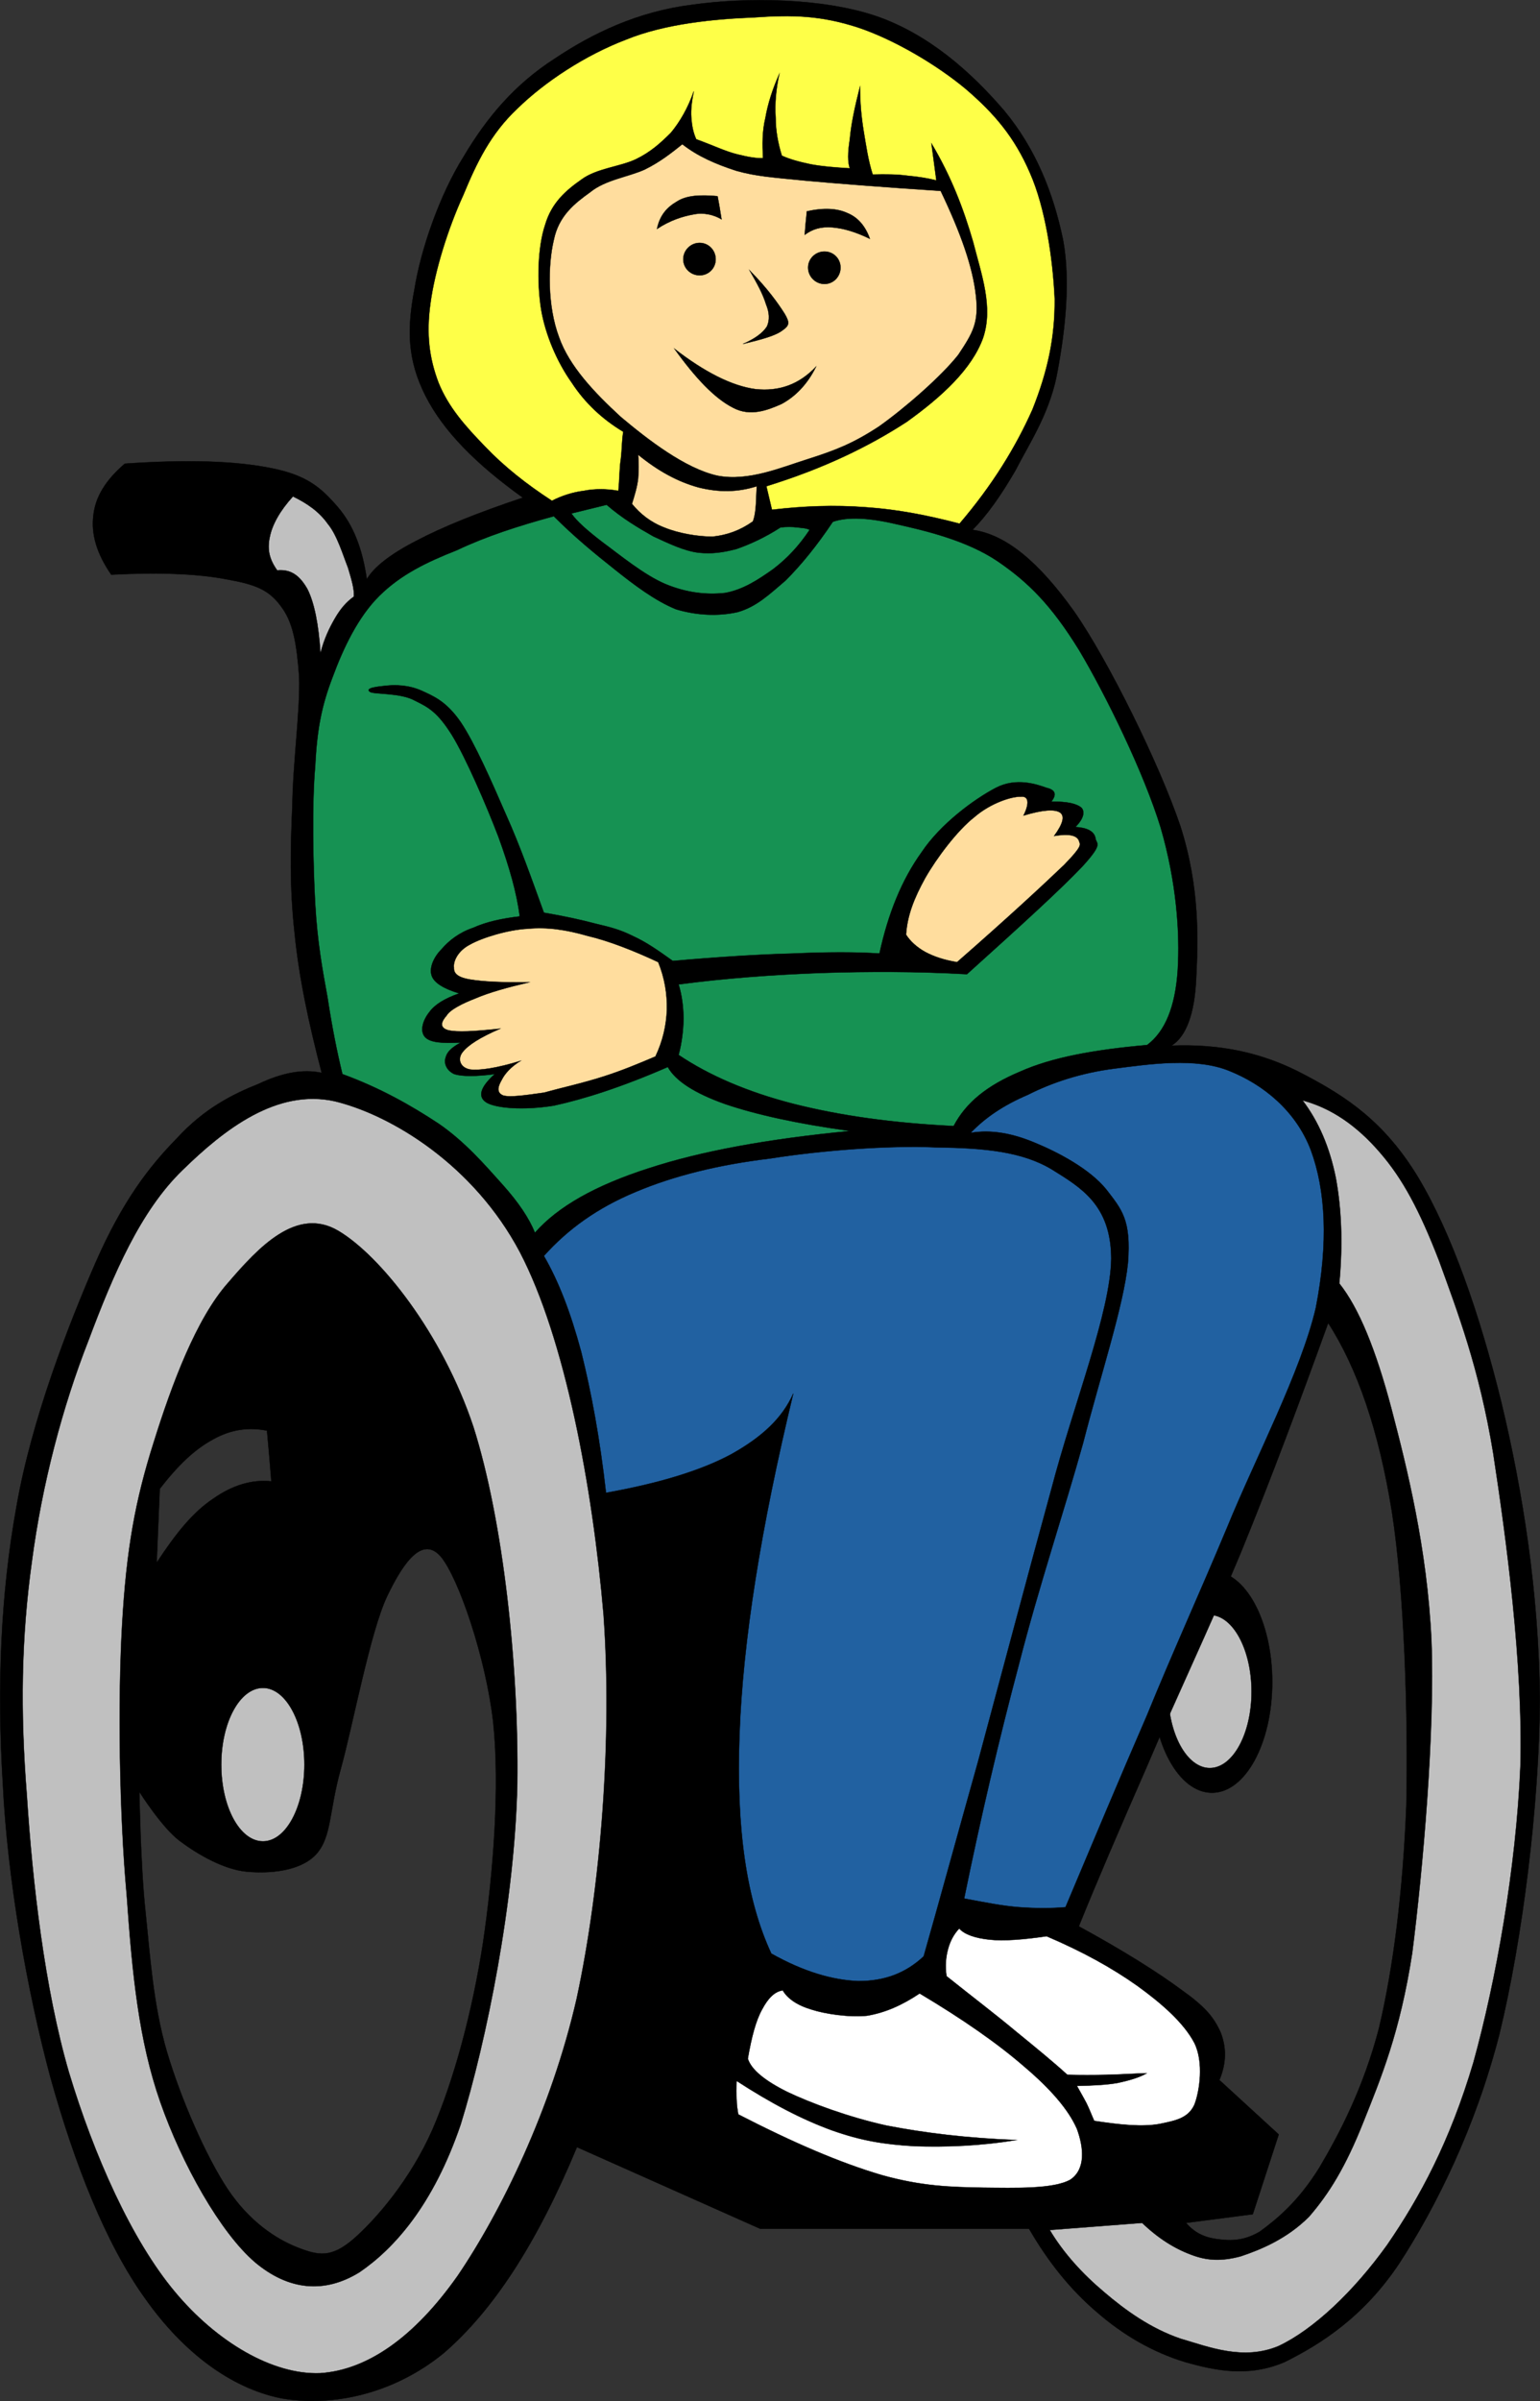 <?xml version="1.0" encoding="UTF-8" standalone="no"?>
<!-- Created with Inkscape (http://www.inkscape.org/) -->
<svg
   xmlns:svg="http://www.w3.org/2000/svg"
   xmlns="http://www.w3.org/2000/svg"
   version="1.0"
   width="179.406"
   height="279.529"
   viewBox="0 0 179.406 279.529"
   id="Layer_1"
   xml:space="preserve"><rect x="0" y="0" width="179.406" height="279.529" fill="#333333" stroke="none"/><defs
   id="defs56" />


<g
   id="g5">
	<path
   d="M 134.173,195.818 C 134.173,202.946 137.305,208.706 141.193,208.706 C 145.082,208.706 148.214,202.946 148.214,195.818 C 148.214,188.69 145.082,182.893 141.193,182.893 C 137.305,182.894 134.173,188.69 134.173,195.818 L 134.173,195.818 z "
   style="fill-rule:evenodd;stroke:black;stroke-width:0.036;stroke-miterlimit:10"
   id="path7" />
	<path
   d="M 136.081,196.934 C 136.081,201.867 138.276,205.827 140.94,205.827 C 143.604,205.827 145.8,201.867 145.8,196.934 C 145.8,192.002 143.604,188.006 140.94,188.006 C 138.276,188.006 136.081,192.002 136.081,196.934 L 136.081,196.934 z "
   style="fill:silver;fill-rule:evenodd;stroke:black;stroke-width:0.036;stroke-miterlimit:10"
   id="path9" />
	<path
   d="M 37.477,124.898 C 35.317,124.43 32.905,124.862 30.097,126.194 C 27.109,127.382 23.797,129.038 20.593,132.53 C 17.317,135.878 14.257,139.874 11.125,147.002 C 7.993,154.202 3.673,165.254 1.909,175.442 C 0.073,185.593 -0.359,196.358 0.325,207.589 C 0.865,218.749 3.133,231.637 5.869,241.825 C 8.677,251.905 12.313,261.193 16.921,267.6 C 21.349,273.865 26.893,278.004 32.725,279.193 C 38.593,280.237 45.793,278.76 51.697,273.937 C 57.493,268.932 62.569,261.121 67.213,249.96 L 67.213,249.96 L 88.561,259.464 L 119.881,259.464 L 119.881,259.464 C 122.113,263.317 124.705,266.556 127.801,269.185 C 130.862,271.848 134.281,273.829 138.061,274.981 C 141.625,275.989 145.441,276.781 149.653,274.981 C 153.794,272.928 158.87,269.76 163.082,263.388 C 167.258,256.945 171.866,247.764 174.674,236.821 C 177.374,225.733 179.318,210.145 179.39,197.833 C 179.283,185.449 177.374,173.533 174.926,163.345 C 172.406,153.013 169.058,143.438 165.17,136.993 C 161.246,130.549 156.817,127.669 152.03,125.149 C 147.134,122.521 142.13,121.513 136.477,121.729 L 136.477,121.729 C 138.169,120.685 139.177,118.057 139.357,113.845 C 139.574,109.453 139.79,103.297 137.521,96.205 C 135.109,89.041 129.133,76.909 125.137,71.185 C 120.997,65.389 117.181,62.221 113.293,61.681 L 113.293,61.681 C 114.984,59.989 116.605,57.685 118.297,54.769 C 119.845,51.745 122.077,48.433 123.049,44.005 C 123.949,39.433 124.813,33.097 123.841,27.913 C 122.725,22.513 120.673,17.329 117.001,12.9 C 113.148,8.4 108.145,3.936 101.989,1.848 C 95.76,-0.24 86.977,-0.347 80.64,0.552 C 74.304,1.344 69.048,3.865 64.584,6.852 C 60.012,9.804 56.772,13.584 54.036,18.192 C 51.228,22.657 49.032,28.993 48.276,33.709 C 47.376,38.425 47.484,41.953 49.572,46.093 C 51.66,50.197 55.44,54.013 60.912,57.937 L 60.912,57.937 C 55.62,59.701 51.624,61.321 48.528,62.941 C 45.504,64.489 43.524,66.037 42.732,67.441 L 42.732,67.441 C 42.228,63.913 41.184,61.141 39.312,58.981 C 37.404,56.785 35.784,55.345 31.68,54.517 C 27.468,53.653 21.852,53.473 14.544,53.977 L 14.544,53.977 C 12.312,55.885 11.088,57.865 10.872,60.061 C 10.62,62.221 11.268,64.453 12.96,66.901 L 12.96,66.901 C 18.612,66.613 23.04,66.793 26.388,67.441 C 29.628,68.017 31.284,68.593 32.724,70.573 C 34.128,72.409 34.56,74.857 34.848,78.745 C 34.992,82.597 34.128,88.717 34.056,93.757 C 33.84,98.653 33.732,103.297 34.308,108.517 C 34.813,113.738 35.965,119.102 37.477,124.898 L 37.477,124.898 z M 154.729,154.022 C 151.381,163.274 148.141,171.986 144.578,180.698 C 140.941,189.446 136.765,198.194 133.598,205.681 C 130.394,212.99 127.802,219.001 125.678,224.257 L 125.678,224.257 C 130.898,227.101 134.894,229.621 137.666,231.673 C 140.401,233.617 141.41,234.841 142.202,236.606 C 142.886,238.37 142.886,240.169 142.057,242.15 L 142.057,242.15 L 148.969,248.486 L 145.946,257.774 L 138.17,258.782 L 138.17,258.782 C 139.106,259.862 140.186,260.438 141.698,260.654 C 143.03,260.834 144.721,261.013 146.773,259.79 C 148.79,258.314 151.238,256.298 153.685,252.374 C 156.025,248.414 158.797,243.158 160.633,236.174 C 162.325,229.046 163.441,220.191 163.837,210.147 C 164.053,199.922 163.621,185.378 162.145,175.947 C 160.633,166.55 158.113,159.242 154.729,154.022 L 154.729,154.022 z M 31.105,166.55 C 28.981,166.118 26.893,166.406 24.841,167.558 C 22.681,168.71 20.737,170.582 18.613,173.319 L 18.613,173.319 L 18.253,181.923 L 18.253,181.923 C 20.485,178.503 22.501,176.019 24.841,174.471 C 27.037,172.923 29.341,172.203 31.609,172.455 L 31.609,172.455 C 31.465,170.51 31.285,168.53 31.105,166.55 L 31.105,166.55 z M 16.237,208.598 C 16.237,208.598 16.381,217.202 16.921,222.279 C 17.461,227.356 17.821,233.331 19.441,238.839 C 21.061,244.311 23.977,251.007 26.533,254.86 C 29.089,258.675 32.185,260.656 34.633,261.628 C 37.117,262.6 38.593,262.888 41.221,260.62 C 43.885,258.28 47.809,253.708 50.365,247.948 C 52.885,242.152 55.045,234.124 56.269,226.168 C 57.457,218.176 58.249,208.06 57.457,200.5 C 56.593,192.94 53.425,183.724 51.373,181.24 C 49.285,178.792 47.089,181.672 45.109,185.811 C 43.129,189.952 41.113,200.824 39.709,205.9 C 38.305,210.94 38.665,213.82 36.829,215.872 C 34.993,217.851 31.393,218.14 28.729,217.888 C 26.065,217.636 23.077,215.909 20.953,214.325 C 18.865,212.774 16.237,208.598 16.237,208.598 L 16.237,208.598 z "
   style="fill-rule:evenodd;stroke:black;stroke-width:0.036;stroke-miterlimit:10"
   id="path11" />
	<path
   d="M 64.513,60.098 C 60.301,61.25 56.629,62.438 53.209,64.058 C 49.645,65.462 46.693,66.902 44.209,69.35 C 41.725,71.798 39.997,75.434 38.737,78.854 C 37.513,82.058 36.937,84.758 36.721,89.186 C 36.325,93.614 36.469,100.634 36.721,105.242 C 36.973,109.67 37.549,112.802 38.161,116.15 C 38.665,119.462 39.241,122.378 39.889,125.042 L 39.889,125.042 C 44.317,126.662 47.917,128.714 51.085,130.802 C 54.181,132.926 56.557,135.698 58.501,137.858 C 60.409,139.983 61.633,141.818 62.317,143.51 L 62.317,143.51 C 65.017,140.45 69.373,138.002 75.529,136.022 C 81.685,134.006 89.389,132.602 99.037,131.666 L 99.037,131.666 C 92.808,130.802 88.093,129.758 84.493,128.534 C 80.929,127.274 78.697,125.834 77.797,124.214 L 77.797,124.214 C 72.433,126.554 68.005,127.958 64.513,128.714 C 60.913,129.29 57.853,129.002 56.737,128.39 C 55.621,127.742 55.873,126.626 57.637,125.042 L 57.637,125.042 C 55.441,125.33 53.821,125.33 52.921,125.042 C 51.985,124.61 51.697,123.746 51.913,123.134 C 52.057,122.486 52.597,121.946 53.677,121.37 L 53.677,121.37 C 51.481,121.478 50.149,121.37 49.537,120.758 C 48.853,120.038 49.285,118.742 50.005,117.842 C 50.653,116.942 51.769,116.258 53.497,115.646 L 53.497,115.646 C 51.697,115.106 50.581,114.422 50.293,113.594 C 49.969,112.658 50.545,111.398 51.445,110.498 C 52.273,109.526 53.497,108.554 55.117,108.014 C 56.629,107.33 58.393,106.934 60.553,106.682 L 60.553,106.682 C 60.193,103.946 59.365,100.994 58.069,97.43 C 56.665,93.758 54.253,88.178 52.633,85.55 C 50.977,82.922 49.933,82.346 48.385,81.59 C 46.693,80.618 43.633,80.87 43.093,80.546 C 42.481,80.078 43.957,79.934 45.001,79.826 C 46.009,79.718 47.557,79.718 49.105,80.402 C 50.509,81.05 51.985,81.626 53.677,84.074 C 55.297,86.486 57.277,90.986 58.933,94.802 C 60.589,98.474 61.921,102.29 63.361,106.25 L 63.361,106.25 C 65.701,106.646 67.681,107.078 69.445,107.546 C 71.137,107.942 72.253,108.23 73.765,108.986 C 75.277,109.67 76.717,110.678 78.373,111.866 L 78.373,111.866 C 83.773,111.398 88.309,111.11 92.413,111.002 C 96.48,110.822 99.684,110.822 102.457,111.002 L 102.457,111.002 C 103.465,106.358 105.049,102.434 107.353,99.23 C 109.585,95.882 113.545,93.002 116.03,91.706 C 118.406,90.482 120.782,91.31 121.897,91.706 C 122.977,91.958 123.122,92.498 122.473,93.326 L 122.473,93.326 C 124.381,93.29 125.461,93.578 126.001,94.046 C 126.397,94.514 126.253,95.306 125.281,96.278 L 125.281,96.278 C 126.648,96.35 127.476,96.782 127.621,97.574 C 127.692,98.294 128.629,98.078 126.144,100.814 C 123.624,103.478 119.124,107.582 112.644,113.414 L 112.644,113.414 C 106.848,113.09 101.268,113.09 95.617,113.27 C 89.965,113.486 84.492,113.882 79.056,114.602 L 79.056,114.602 C 79.452,115.898 79.596,117.122 79.632,118.562 C 79.596,119.966 79.452,121.334 79.056,122.81 L 79.056,122.81 C 82.584,125.186 87.084,127.13 92.412,128.498 C 97.811,129.866 103.86,130.73 111.096,131.09 L 111.096,131.09 C 112.536,128.354 114.984,126.374 118.836,124.754 C 122.544,123.098 127.476,122.198 133.632,121.658 L 133.632,121.658 C 135.72,120.11 136.908,117.23 137.196,113.018 C 137.483,108.626 137.051,102.65 135.216,96.35 C 133.272,89.978 128.808,80.87 125.712,75.686 C 122.472,70.43 119.772,67.766 116.244,65.354 C 112.572,62.87 107.676,61.754 104.472,61.034 C 101.268,60.278 98.784,60.134 97.02,60.746 L 97.02,60.746 C 95.148,63.554 93.312,65.786 91.512,67.586 C 89.532,69.278 88.092,70.646 85.932,71.258 C 83.7,71.762 81.18,71.654 78.768,70.934 C 76.356,69.962 73.908,68.126 71.568,66.254 C 69.157,64.346 66.853,62.438 64.513,60.098 L 64.513,60.098 z "
   style="fill:#169253;fill-rule:evenodd;stroke:black;stroke-width:0.036;stroke-miterlimit:10"
   id="path13" />
	<path
   d="M 66.565,59.774 L 70.669,58.766 L 70.669,58.766 C 72.505,60.35 74.269,61.394 76.105,62.438 C 77.905,63.266 79.669,64.13 81.397,64.346 C 82.945,64.49 84.133,64.346 85.789,63.914 C 87.337,63.374 89.101,62.582 90.936,61.394 L 90.936,61.394 C 91.621,61.322 92.304,61.322 92.844,61.394 C 93.384,61.466 93.924,61.466 94.321,61.682 L 94.321,61.682 C 93.096,63.518 91.728,64.994 90.073,66.254 C 88.344,67.478 86.616,68.63 84.492,69.026 C 82.26,69.278 79.956,68.99 77.58,68.018 C 75.06,66.974 72.108,64.526 70.236,63.158 C 68.401,61.754 67.177,60.674 66.565,59.774 L 66.565,59.774 z "
   style="fill:#169253;fill-rule:evenodd;stroke:black;stroke-width:0.036;stroke-miterlimit:10"
   id="path15" />
	<path
   d="M 74.341,52.934 C 74.413,53.798 74.413,54.77 74.341,55.706 C 74.233,56.678 73.945,57.614 73.621,58.658 L 73.621,58.658 C 74.593,59.846 75.817,60.818 77.437,61.43 C 79.021,62.078 81.253,62.474 83.017,62.474 C 84.709,62.294 86.221,61.754 87.697,60.71 L 87.697,60.71 C 87.841,60.422 87.949,59.882 88.021,59.234 C 88.093,58.514 88.093,57.686 88.165,56.606 L 88.165,56.606 C 85.897,57.326 83.737,57.326 81.397,56.75 C 79.021,56.102 76.717,54.878 74.341,52.934 L 74.341,52.934 z "
   style="fill:#ffdd9e;fill-rule:evenodd;stroke:black;stroke-width:0.036;stroke-miterlimit:10"
   id="path17" />
	<path
   d="M 64.297,58.298 C 61.309,56.354 58.717,54.302 56.521,51.998 C 54.145,49.55 52.237,47.39 51.085,44.546 C 50.005,41.702 49.645,38.894 50.149,35.294 C 50.653,31.514 52.201,26.582 53.965,22.73 C 55.549,18.915 57.133,15.602 60.265,12.65 C 63.469,9.518 68.185,6.422 72.901,4.623 C 77.473,2.75 83.233,2.21 87.841,2.03 C 92.377,1.706 95.653,1.813 99.901,3.181 C 104.042,4.549 109.046,7.465 112.538,10.381 C 115.85,13.225 118.189,15.961 119.99,20.137 C 121.79,24.205 122.653,30.109 122.87,34.789 C 122.906,39.325 122.042,43.249 120.278,47.677 C 118.334,52.033 115.633,56.461 111.782,60.961 L 111.782,60.961 C 108.074,59.989 104.582,59.305 100.91,59.053 C 97.166,58.765 93.638,58.909 89.93,59.341 L 89.93,59.341 L 89.282,56.605 L 89.282,56.605 C 96.05,54.517 101.306,51.925 105.626,49.117 C 109.802,46.129 113.222,42.925 114.518,39.361 C 115.743,35.761 114.338,31.981 113.367,28.165 C 112.251,24.313 110.81,20.533 108.507,16.681 L 108.507,16.681 L 109.083,21.001 L 109.083,21.001 C 108.11,20.749 106.959,20.568 105.77,20.461 C 104.438,20.281 103.214,20.281 101.666,20.316 L 101.666,20.316 C 101.126,18.625 100.91,17.004 100.622,15.312 C 100.334,13.548 100.189,11.892 100.189,10.056 L 100.189,10.056 C 99.542,12.613 99.145,14.52 99.001,16.212 C 98.749,17.796 98.749,18.876 99.001,19.596 L 99.001,19.596 C 97.201,19.489 95.833,19.38 94.465,19.128 C 93.097,18.84 92.017,18.552 91.081,18.12 L 91.081,18.12 C 90.648,16.716 90.361,15.24 90.361,13.691 C 90.253,12.072 90.396,10.416 90.793,8.58 L 90.793,8.58 C 90.001,10.38 89.461,12.036 89.173,13.691 C 88.777,15.347 88.813,16.824 88.885,18.408 L 88.885,18.408 C 88.165,18.444 87.229,18.3 85.933,17.975 C 84.565,17.651 83.089,16.931 81.109,16.211 L 81.109,16.211 C 80.749,15.419 80.605,14.627 80.533,13.69 C 80.461,12.718 80.605,11.747 80.821,10.63 L 80.821,10.63 C 80.173,12.502 79.237,14.158 78.157,15.454 C 76.969,16.642 75.781,17.722 74.053,18.55 C 72.217,19.414 69.517,19.594 67.753,20.89 C 65.953,22.15 64.261,23.59 63.505,26.182 C 62.641,28.738 62.533,32.806 63.037,36.01 C 63.541,38.998 64.909,42.166 66.601,44.542 C 68.149,46.918 70.201,48.826 72.613,50.266 L 72.613,50.266 C 72.433,51.238 72.469,52.246 72.325,53.434 C 72.145,54.586 72.181,55.774 72.037,57.142 L 72.037,57.142 C 70.669,56.89 69.229,56.89 68.005,57.142 C 66.745,57.29 65.413,57.722 64.297,58.298 L 64.297,58.298 z "
   style="fill:#feff48;fill-rule:evenodd;stroke:black;stroke-width:0.036;stroke-miterlimit:10"
   id="path19" />
	<path
   d="M 79.489,16.79 C 78.265,17.762 76.933,18.842 75.097,19.742 C 73.189,20.605 70.525,20.93 68.761,22.37 C 66.961,23.666 65.089,25.106 64.513,27.95 C 63.829,30.83 63.757,35.618 65.125,39.254 C 66.313,42.638 69.265,45.734 72.325,48.542 C 75.457,51.17 79.813,54.554 83.593,55.382 C 87.193,56.066 90.937,54.446 94.141,53.438 C 97.309,52.43 99.362,51.638 102.385,49.658 C 105.337,47.57 109.621,43.862 111.637,41.306 C 113.366,38.714 114.049,37.526 113.689,34.394 C 113.33,31.118 111.961,27.194 109.585,22.226 L 109.585,22.226 C 103.033,21.794 97.849,21.398 93.889,21.038 C 89.857,20.642 88.129,20.534 85.789,19.886 C 83.341,19.094 81.289,18.193 79.489,16.79 L 79.489,16.79 z "
   style="fill:#ffdd9e;fill-rule:evenodd;stroke:black;stroke-width:0.036;stroke-miterlimit:10"
   id="path21" />
	<path
   d="M 93.997,24.602 C 95.94,24.17 97.524,24.242 98.749,24.818 C 99.973,25.322 100.837,26.366 101.341,27.806 L 101.341,27.806 C 99.649,26.978 98.245,26.582 96.985,26.474 C 95.618,26.366 94.681,26.654 93.746,27.338 L 93.746,27.338 C 93.816,26.438 93.889,25.538 93.997,24.602 L 93.997,24.602 z "
   style="fill-rule:evenodd;stroke:black;stroke-width:0.036;stroke-miterlimit:10"
   id="path23" />
	<path
   d="M 87.301,31.442 C 89.461,33.638 90.649,35.33 91.405,36.518 C 92.016,37.562 91.98,37.886 91.152,38.462 C 90.361,39.074 88.777,39.506 86.545,40.046 L 86.545,40.046 C 87.949,39.434 88.885,38.75 89.353,37.994 C 89.677,37.274 89.641,36.374 89.245,35.438 C 88.885,34.25 88.237,33.062 87.301,31.442 L 87.301,31.442 z "
   style="fill-rule:evenodd;stroke:black;stroke-width:0.036;stroke-miterlimit:10"
   id="path25" />
	<path
   d="M 78.553,40.586 C 81.037,44.042 83.269,46.382 85.393,47.462 C 87.409,48.542 89.425,47.75 91.045,47.03 C 92.593,46.202 94.033,44.798 95.077,42.674 L 95.077,42.674 C 93.097,44.762 90.793,45.59 88.021,45.302 C 85.285,44.942 82.081,43.322 78.553,40.586 L 78.553,40.586 z "
   style="fill-rule:evenodd;stroke:black;stroke-width:0.036;stroke-miterlimit:10"
   id="path27" />
	<path
   d="M 79.597,30.182 C 79.597,31.226 80.461,32.054 81.505,32.054 C 82.549,32.054 83.377,31.226 83.377,30.182 C 83.377,29.138 82.549,28.274 81.505,28.274 C 80.461,28.274 79.597,29.138 79.597,30.182 L 79.597,30.182 z "
   style="fill-rule:evenodd;stroke:black;stroke-width:0.036;stroke-miterlimit:10"
   id="path29" />
	<path
   d="M 94.141,31.154 C 94.141,32.198 95.005,33.062 96.049,33.062 C 97.093,33.062 97.921,32.198 97.921,31.154 C 97.921,30.11 97.093,29.282 96.049,29.282 C 95.005,29.282 94.141,30.11 94.141,31.154 L 94.141,31.154 z "
   style="fill-rule:evenodd;stroke:black;stroke-width:0.036;stroke-miterlimit:10"
   id="path31" />
	<path
   d="M 83.593,22.838 C 81.613,22.658 79.993,22.73 78.877,23.45 C 77.689,24.134 76.861,25.07 76.537,26.654 L 76.537,26.654 C 78.049,25.646 79.561,25.178 80.785,24.962 C 81.973,24.71 83.161,24.998 84.061,25.538 L 84.061,25.538 C 83.917,24.638 83.773,23.738 83.593,22.838 L 83.593,22.838 z "
   style="fill-rule:evenodd;stroke:black;stroke-width:0.036;stroke-miterlimit:10"
   id="path33" />
	<path
   d="M 32.293,66.398 C 31.393,65.138 31.105,63.986 31.429,62.51 C 31.717,61.07 32.617,59.45 34.129,57.794 L 34.129,57.794 C 35.749,58.586 37.153,59.522 38.197,60.998 C 39.277,62.294 39.961,64.634 40.537,66.074 C 40.969,67.514 41.293,68.594 41.221,69.458 L 41.221,69.458 C 40.357,70.07 39.673,70.862 39.025,71.978 C 38.377,73.094 37.765,74.354 37.333,76.046 L 37.333,76.046 C 37.117,72.662 36.613,70.178 35.821,68.594 C 34.885,66.938 33.841,66.254 32.293,66.398 L 32.293,66.398 z "
   style="fill:silver;fill-rule:evenodd;stroke:black;stroke-width:0.036;stroke-miterlimit:10"
   id="path35" />
	<path
   d="M 105.553,108.806 C 105.698,106.574 106.49,104.558 107.785,102.218 C 109.117,99.878 111.529,96.674 113.509,95.126 C 115.381,93.506 117.829,92.714 118.909,92.75 C 119.845,92.642 119.953,93.506 119.232,94.946 L 119.232,94.946 C 121.501,94.262 122.869,94.19 123.48,94.586 C 124.056,94.982 123.876,95.846 122.796,97.322 L 122.796,97.322 C 124.56,97.034 125.388,97.25 125.676,97.826 C 125.784,98.33 126.324,98.258 123.984,100.67 C 121.537,103.01 117.468,106.79 111.493,112.01 L 111.493,112.01 C 109.98,111.758 108.793,111.362 107.785,110.822 C 106.813,110.282 106.021,109.562 105.553,108.806 L 105.553,108.806 z "
   style="fill:#ffdd9e;fill-rule:evenodd;stroke:black;stroke-width:0.036;stroke-miterlimit:10"
   id="path37" />
	<path
   d="M 76.681,112.01 C 73.765,110.642 70.885,109.526 68.437,108.95 C 65.953,108.23 63.685,107.906 61.489,108.122 C 59.185,108.23 56.161,109.166 54.757,109.958 C 53.353,110.678 52.777,111.902 52.885,112.658 C 52.849,113.27 53.245,113.774 54.757,114.026 C 56.269,114.278 58.429,114.386 61.669,114.35 L 61.669,114.35 C 59.077,114.962 56.989,115.538 55.405,116.222 C 53.821,116.834 52.417,117.554 52.021,118.238 C 51.481,118.85 51.085,119.606 52.201,119.93 C 53.245,120.182 55.225,120.074 58.285,119.75 L 58.285,119.75 C 55.873,120.794 54.541,121.658 53.893,122.486 C 53.281,123.242 53.569,124.286 54.757,124.502 C 55.837,124.646 57.853,124.358 60.661,123.494 L 60.661,123.494 C 59.473,124.214 58.789,125.042 58.465,125.69 C 58.069,126.374 57.745,127.166 58.609,127.526 C 59.401,127.778 61.309,127.49 63.361,127.202 C 65.305,126.662 67.933,126.086 70.273,125.33 C 72.433,124.646 74.413,123.818 76.357,122.99 L 76.357,122.99 C 77.221,121.154 77.617,119.39 77.689,117.554 C 77.725,115.682 77.437,113.882 76.681,112.01 L 76.681,112.01 z "
   style="fill:#ffdd9e;fill-rule:evenodd;stroke:black;stroke-width:0.036;stroke-miterlimit:10"
   id="path39" />
	<path
   d="M 63.361,146.21 C 66.133,143.114 69.553,140.63 74.053,138.758 C 78.481,136.886 83.701,135.59 89.713,134.87 C 95.617,133.934 103.465,133.322 109.081,133.574 C 114.589,133.646 119.089,134.042 122.581,136.166 C 125.929,138.254 129.421,140.27 129.457,146.498 C 129.385,152.726 125.064,163.49 122.473,173.39 C 119.773,183.218 116.425,195.855 113.941,205.071 C 111.385,214.178 109.37,221.558 107.605,227.751 L 107.605,227.751 C 105.446,229.767 102.961,230.631 100.009,230.631 C 97.021,230.524 93.637,229.551 89.857,227.427 L 89.857,227.427 C 86.941,221.163 85.753,212.847 86.149,201.94 C 86.545,190.996 88.633,177.891 92.413,162.232 L 92.413,162.232 C 91.152,165.076 88.777,167.307 85.141,169.324 C 81.505,171.267 76.609,172.708 70.597,173.788 L 70.597,173.788 C 69.877,167.38 68.869,162.052 67.717,157.408 C 66.457,152.726 65.053,149.126 63.361,146.21 L 63.361,146.21 z "
   style="fill:#2161a1;fill-rule:evenodd;stroke:black;stroke-width:0.036;stroke-miterlimit:10"
   id="path41" />
	<path
   d="M 113.077,131.882 C 114.732,130.154 116.856,128.678 119.737,127.454 C 122.508,126.05 125.892,124.898 129.888,124.394 C 133.848,123.89 139.321,123.062 143.244,124.682 C 147.096,126.23 150.948,129.254 152.712,133.898 C 154.44,138.578 154.764,144.698 153.288,152.258 C 151.559,159.674 146.267,169.718 142.956,177.819 C 139.643,185.739 136.656,192.255 133.596,199.743 C 130.356,207.195 127.332,214.431 124.128,222.027 L 124.128,222.027 C 122.472,222.171 120.672,222.171 118.728,222.027 C 116.749,221.882 114.661,221.451 112.321,221.018 L 112.321,221.018 C 114.264,211.514 116.352,202.586 118.728,193.659 C 121.033,184.659 123.984,175.875 126.18,167.991 C 128.232,159.999 130.896,152.043 131.4,147.039 C 131.796,141.999 130.68,140.81 128.88,138.471 C 126.936,136.059 123.192,134.115 120.564,133.035 C 117.9,131.918 115.453,131.486 113.077,131.882 L 113.077,131.882 z "
   style="fill:#2161a1;fill-rule:evenodd;stroke:black;stroke-width:0.036;stroke-miterlimit:10"
   id="path43" />
	<path
   d="M 17.893,167.954 C 15.769,174.65 14.725,180.302 14.221,189.194 C 13.717,198.086 13.897,211.154 14.761,220.622 C 15.409,229.874 16.165,237.542 18.685,244.742 C 21.205,251.942 25.669,259.898 29.701,263.354 C 33.589,266.629 37.801,267.061 41.905,264.505 C 45.901,261.77 50.473,256.73 53.677,247.297 C 56.665,237.613 59.977,221.341 60.265,207.661 C 60.445,193.837 58.609,177.025 55.153,166.117 C 51.517,155.209 44.281,146.173 39.421,143.293 C 34.561,140.413 30.133,145.201 26.569,149.341 C 22.861,153.518 20.017,161.15 17.893,167.954 L 17.893,167.954 z M 10.297,156.074 C 7.273,163.778 4.897,172.778 3.709,181.814 C 2.485,190.633 2.341,199.129 3.133,209.101 C 3.781,219.11 5.185,231.494 8.029,241.249 C 10.945,250.933 15.337,260.797 20.377,266.809 C 25.237,272.641 31.753,276.494 37.297,276.278 C 42.769,275.918 48.241,272.137 53.317,264.938 C 58.357,257.522 64.225,245.57 67.177,232.681 C 69.985,219.65 71.353,202.513 70.309,187.933 C 69.049,173.209 65.845,155.858 60.553,145.742 C 55.189,135.626 45.649,129.83 39.025,128.21 C 32.257,126.698 26.137,131.45 21.241,136.238 C 16.345,140.99 13.213,148.298 10.297,156.074 L 10.297,156.074 z "
   style="fill:silver;fill-rule:evenodd;stroke:black;stroke-width:0.036;stroke-miterlimit:10"
   id="path45" />
	<path
   d="M 25.777,205.43 C 25.777,210.363 27.937,214.359 30.637,214.359 C 33.301,214.359 35.461,210.363 35.461,205.43 C 35.461,200.498 33.301,196.502 30.637,196.502 C 27.937,196.502 25.777,200.498 25.777,205.43 L 25.777,205.43 z "
   style="fill:silver;fill-rule:evenodd;stroke:black;stroke-width:0.036;stroke-miterlimit:10"
   id="path47" />
	<path
   d="M 151.741,128.102 C 153.613,130.55 154.909,133.574 155.629,137.174 C 156.276,140.738 156.457,144.771 156.025,149.414 L 156.025,149.414 C 158.294,152.258 160.273,157.082 162.109,164.03 C 163.91,170.906 166.25,180.23 166.754,190.885 C 167.186,201.614 165.746,217.705 164.522,227.354 C 163.083,236.677 160.85,241.969 158.798,247.118 C 156.746,252.265 154.838,255.362 152.498,258.061 C 149.941,260.618 146.918,261.877 144.542,262.669 C 142.273,263.281 140.582,263.173 138.782,262.489 C 136.838,261.769 134.929,260.581 133.057,258.781 L 133.057,258.781 L 122.293,259.609 L 122.293,259.609 C 123.877,262.273 126.108,264.72 128.593,266.808 C 131.114,268.968 134.03,271.056 137.485,272.245 C 140.906,273.253 144.866,274.837 148.969,273.109 C 153.001,271.201 157.681,266.808 161.605,261.337 C 165.421,255.793 168.914,249.314 171.649,240.097 C 174.277,230.629 176.618,217.526 177.122,205.646 C 177.446,193.694 175.466,179.042 173.954,169.177 C 172.334,159.278 169.777,152.654 167.653,146.785 C 165.385,140.917 163.406,137.209 160.742,134.149 C 158.041,131.018 155.089,129.002 151.741,128.102 L 151.741,128.102 z "
   style="fill:silver;fill-rule:evenodd;stroke:black;stroke-width:0.036;stroke-miterlimit:10"
   id="path49" />
	<path
   d="M 91.188,231.71 C 91.728,232.647 92.844,233.439 94.537,233.942 C 96.085,234.446 98.892,234.878 101.016,234.662 C 103.14,234.302 105.084,233.438 107.136,232.07 L 107.136,232.07 C 112.212,235.093 116.281,237.938 119.34,240.601 C 122.4,243.194 124.488,245.606 125.46,247.837 C 126.252,249.997 126.504,252.517 124.704,253.741 C 122.76,254.857 118.26,254.713 114.516,254.677 C 110.772,254.606 107.424,254.533 102.672,253.201 C 97.812,251.761 92.448,249.457 86.004,246.145 L 86.004,246.145 C 85.932,245.64 85.824,245.136 85.824,244.489 C 85.752,243.841 85.752,243.049 85.824,242.257 L 85.824,242.257 C 89.82,244.849 93.384,246.721 96.949,248.017 C 100.333,249.205 102.888,249.637 106.56,249.854 C 110.161,249.961 114.012,249.854 118.405,249.133 L 118.405,249.133 C 112.68,248.917 107.676,248.305 103.249,247.442 C 98.713,246.433 94.429,244.814 91.765,243.553 C 89.065,242.221 87.517,240.925 87.121,239.665 L 87.121,239.665 C 87.553,237.145 88.057,235.237 88.777,233.941 C 89.461,232.646 90.217,231.854 91.188,231.71 L 91.188,231.71 z "
   style="fill:white;fill-rule:evenodd;stroke:black;stroke-width:0.036;stroke-miterlimit:10"
   id="path51" />
	<path
   d="M 111.745,224.51 C 111.133,225.158 110.701,225.95 110.449,226.886 C 110.197,227.823 110.089,228.83 110.268,230.054 L 110.268,230.054 C 113.329,232.502 115.993,234.518 118.405,236.534 C 120.745,238.442 122.724,240.061 124.344,241.538 L 124.344,241.538 C 125.856,241.574 127.405,241.574 128.989,241.538 C 130.573,241.502 131.976,241.393 133.596,241.358 L 133.596,241.358 C 132.732,241.862 131.58,242.185 130.284,242.473 C 128.916,242.725 127.26,242.797 125.46,242.833 L 125.46,242.833 C 125.856,243.553 126.18,244.093 126.576,244.849 C 126.899,245.497 127.151,246.181 127.475,246.902 L 127.475,246.902 C 130.572,247.37 133.055,247.622 135.072,247.261 C 137.015,246.865 138.42,246.577 139.139,245.03 C 139.751,243.482 140.255,240.061 139.139,237.83 C 137.915,235.49 135.324,233.222 132.479,231.17 C 129.528,229.082 126.143,227.21 121.931,225.41 L 121.931,225.41 C 119.196,225.806 116.927,225.986 115.271,225.806 C 113.581,225.626 112.356,225.194 111.745,224.51 L 111.745,224.51 z "
   style="fill:white;fill-rule:evenodd;stroke:black;stroke-width:0.036;stroke-miterlimit:10"
   id="path53" />
</g>
</svg>